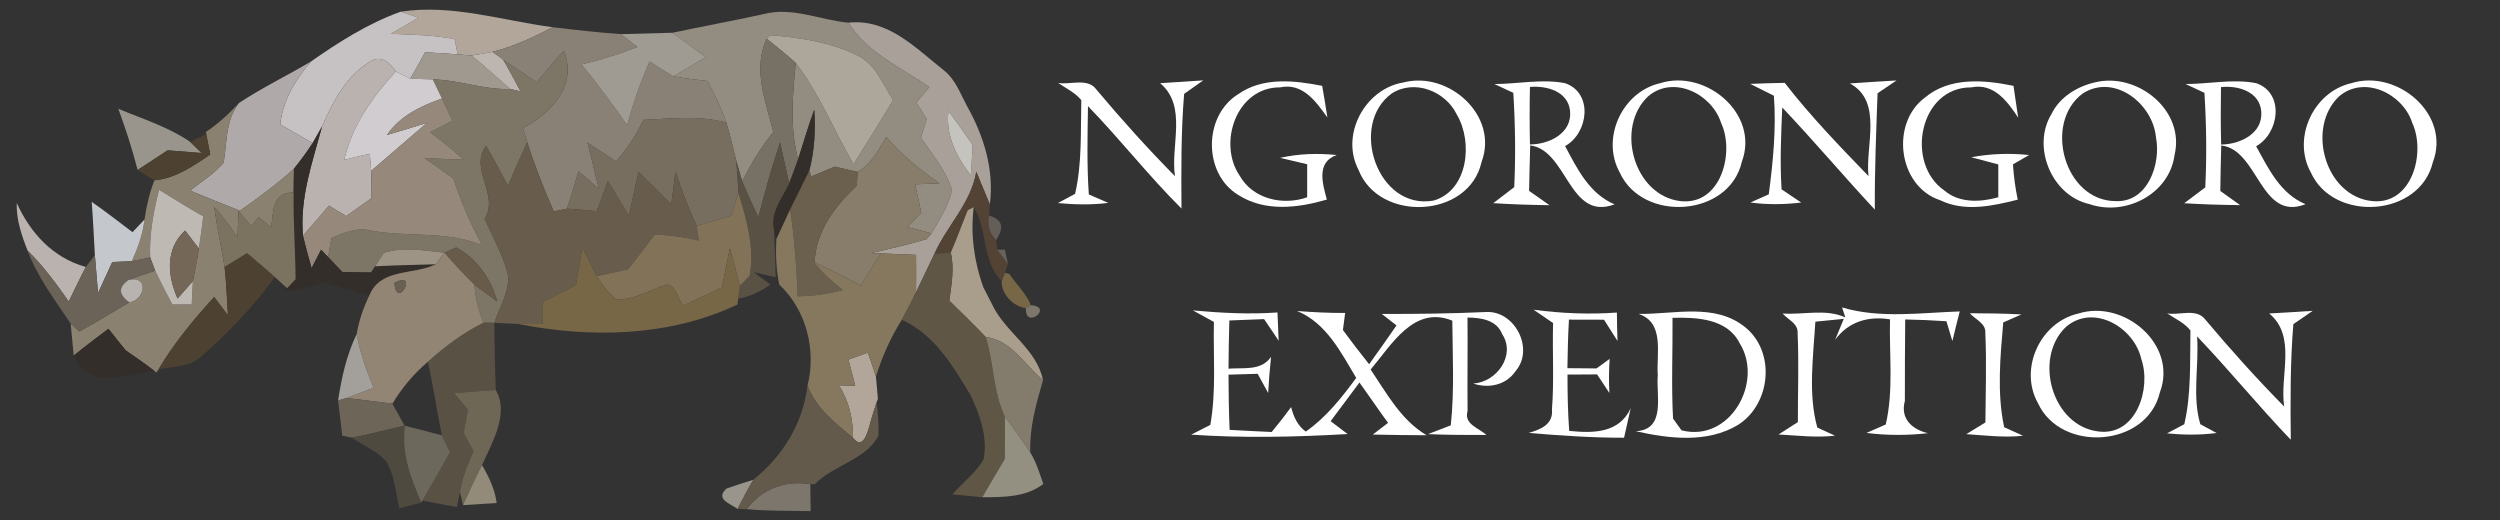 <?xml version="1.0" encoding="UTF-8" ?>
<!DOCTYPE svg PUBLIC "-//W3C//DTD SVG 1.1//EN" "http://www.w3.org/Graphics/SVG/1.1/DTD/svg11.dtd">
<svg width="293pt" height="61pt" viewBox="0 0 293 61" version="1.1" xmlns="http://www.w3.org/2000/svg">
<rect x="0" y="0" width="293" height="61" fill="#333333" stroke="none"/>
<g id="#b1a699ff">
<path fill="#b1a699" opacity="1.00" d=" M 46.96 1.37 C 52.95 0.45 58.88 2.42 64.78 3.19 C 62.52 4.37 60.19 5.46 57.70 6.08 C 57.10 6.19 55.88 6.40 55.28 6.51 C 54.73 6.46 54.19 6.42 53.64 6.37 C 53.55 5.93 53.37 5.04 53.28 4.60 C 50.83 4.07 48.30 4.09 45.81 3.96 C 46.89 3.33 47.97 2.70 49.05 2.07 C 48.53 1.89 47.48 1.55 46.96 1.37 Z" />
<path fill="#b1a699" opacity="1.00" d=" M 99.44 42.14 C 100.20 41.87 100.95 41.60 101.71 41.33 C 102.04 42.26 102.36 43.20 102.66 44.14 C 102.72 44.79 102.84 46.09 102.89 46.74 L 102.73 47.16 C 102.59 47.61 102.31 48.52 102.16 48.98 C 101.87 49.85 101.35 53.07 99.98 51.33 C 99.99 49.15 99.51 47.01 98.33 45.16 C 98.81 45.17 99.75 45.19 100.23 45.20 C 99.96 44.18 99.70 43.16 99.44 42.14 Z" />
</g>
<g id="#938c80ff">
<path fill="#938c80" opacity="1.00" d=" M 89.46 1.66 C 92.82 0.76 96.11 2.35 99.44 2.66 C 101.68 6.24 105.59 7.89 108.92 10.20 C 108.54 10.66 107.78 11.57 107.40 12.02 C 107.80 12.67 108.21 13.31 108.62 13.95 C 108.45 14.50 108.11 15.59 107.94 16.14 C 109.26 18.10 110.86 19.96 111.58 22.26 C 111.18 24.11 110.12 25.74 109.17 27.35 C 108.22 27.10 107.28 26.86 106.34 26.61 C 106.75 26.19 107.56 25.34 107.97 24.92 C 107.73 23.81 107.49 22.71 107.25 21.60 C 108.20 21.56 109.16 21.52 110.11 21.49 C 107.82 19.93 105.69 18.14 103.87 16.06 C 102.95 17.57 102.12 19.25 100.51 20.15 C 99.84 19.99 98.49 19.69 97.82 19.53 C 96.91 19.92 96.00 20.31 95.09 20.68 L 94.83 20.05 C 95.47 17.70 95.58 15.27 95.43 12.85 C 94.74 14.77 94.16 16.72 93.54 18.66 C 92.55 14.97 92.88 11.13 93.27 7.38 C 96.05 11.02 97.76 15.30 100.03 19.26 C 101.61 16.77 103.14 14.26 104.67 11.75 C 103.47 9.86 102.60 7.48 100.44 6.47 C 97.29 4.94 93.77 4.41 90.31 4.12 L 89.85 4.53 C 88.18 8.13 89.75 11.90 90.63 15.47 C 89.20 17.25 88.01 19.21 86.98 21.25 C 86.81 20.65 86.47 19.45 86.29 18.85 C 85.94 17.35 85.56 15.85 85.13 14.37 C 84.53 12.68 83.76 11.07 82.93 9.49 C 81.59 9.34 80.25 9.20 78.93 8.95 C 80.19 8.20 81.46 7.45 82.73 6.69 C 81.42 5.74 80.11 4.79 78.80 3.84 C 82.35 3.08 85.92 2.44 89.46 1.66 Z" />
</g>
<g id="#c6c1c2ff">
<path fill="#c6c1c2" opacity="1.00" d=" M 36.43 7.22 C 39.72 4.92 43.16 2.73 46.96 1.37 C 47.48 1.55 48.53 1.89 49.05 2.07 C 47.97 2.70 46.89 3.33 45.81 3.96 C 48.30 4.09 50.83 4.07 53.28 4.60 C 53.37 5.04 53.55 5.93 53.64 6.37 C 52.37 6.29 51.10 6.20 49.83 6.12 C 49.26 7.16 48.68 8.19 48.09 9.22 C 47.66 9.01 46.81 8.59 46.38 8.38 C 45.77 7.40 44.65 6.41 43.45 7.18 C 40.61 8.85 39.02 11.89 37.75 14.81 C 37.47 15.30 36.91 16.28 36.64 16.77 C 35.37 16.03 34.11 15.30 32.84 14.58 C 33.15 11.76 34.63 9.33 36.43 7.22 Z" />
</g>
<g id="#898175ff">
<path fill="#898175" opacity="1.00" d=" M 64.78 3.19 C 67.44 3.51 70.10 3.81 72.78 4.00 C 73.43 4.50 74.07 5.00 74.72 5.51 C 72.57 6.32 70.40 7.07 68.15 7.54 C 70.02 9.85 71.81 12.22 73.50 14.66 C 74.19 12.11 75.07 9.62 76.13 7.20 C 77.05 7.80 77.98 8.39 78.93 8.95 C 80.25 9.20 81.59 9.34 82.93 9.49 C 83.76 11.07 84.53 12.68 85.13 14.37 C 81.95 13.50 78.66 13.90 75.42 14.05 C 74.56 15.82 73.49 17.46 72.19 18.93 C 71.07 18.19 69.96 17.45 68.85 16.71 C 69.29 18.52 69.74 20.33 70.19 22.14 C 69.39 21.45 68.60 20.76 67.80 20.07 C 67.37 21.54 66.94 23.01 66.43 24.46 C 66.05 24.54 65.29 24.70 64.90 24.77 C 63.73 22.12 62.66 19.42 61.79 16.65 C 61.66 16.24 61.40 15.41 61.28 15.00 C 64.63 13.27 67.71 9.96 66.08 5.95 C 64.99 7.16 63.93 8.40 62.88 9.65 C 61.58 8.76 60.27 7.90 58.97 7.00 C 58.66 6.77 58.02 6.31 57.70 6.08 C 60.19 5.46 62.52 4.37 64.78 3.19 Z" />
</g>
<g id="#a8a099ff">
<path fill="#a8a099" opacity="1.00" d=" M 99.44 2.66 C 104.09 2.15 107.35 5.67 110.68 8.29 C 112.00 9.36 112.57 11.02 113.36 12.48 C 115.32 15.97 116.53 19.92 116.01 23.97 C 115.48 22.68 114.95 21.40 114.42 20.13 C 113.81 23.81 110.99 26.44 109.52 29.74 C 108.79 31.24 108.09 32.75 107.36 34.25 C 107.38 32.79 107.38 31.33 107.36 29.87 C 105.99 29.81 104.61 29.76 103.24 29.70 C 102.96 29.69 102.40 29.67 102.12 29.66 C 104.29 29.15 106.47 28.67 108.61 28.02 L 109.17 27.35 C 110.12 25.74 111.18 24.11 111.58 22.26 C 110.86 19.96 109.26 18.10 107.94 16.14 C 108.11 15.59 108.45 14.50 108.62 13.95 C 108.21 13.31 107.80 12.67 107.40 12.02 C 107.78 11.57 108.54 10.66 108.92 10.20 C 105.59 7.89 101.68 6.24 99.44 2.66 M 113.79 20.55 C 113.84 19.66 113.95 17.88 114.00 16.99 C 113.06 15.65 112.12 14.32 111.16 13.00 C 110.81 15.82 112.10 18.40 113.79 20.55 Z" />
</g>
<g id="#a09b92ff">
<path fill="#a09b92" opacity="1.00" d=" M 72.78 4.00 C 74.79 3.95 76.79 3.90 78.80 3.84 C 80.11 4.79 81.42 5.74 82.73 6.69 C 81.46 7.45 80.19 8.20 78.93 8.95 C 77.98 8.39 77.05 7.80 76.13 7.20 C 75.07 9.62 74.19 12.11 73.50 14.66 C 71.81 12.22 70.02 9.85 68.15 7.54 C 70.40 7.07 72.57 6.32 74.72 5.51 C 74.07 5.00 73.43 4.50 72.78 4.00 Z" />
</g>
<g id="#ada69aff">
<path fill="#ada69a" opacity="1.00" d=" M 90.31 4.12 C 93.77 4.41 97.29 4.94 100.44 6.47 C 102.60 7.48 103.47 9.86 104.67 11.75 C 103.14 14.26 101.61 16.77 100.03 19.26 C 97.76 15.30 96.05 11.02 93.27 7.38 C 92.17 6.38 91.00 5.46 89.85 4.53 L 90.31 4.12 Z" />
</g>
<g id="#777165ff">
<path fill="#777165" opacity="1.00" d=" M 90.63 15.47 C 89.75 11.90 88.18 8.13 89.85 4.53 C 91.00 5.46 92.17 6.38 93.27 7.38 C 92.88 11.13 92.55 14.97 93.54 18.66 C 93.21 19.61 92.86 20.56 92.49 21.49 C 92.14 19.89 91.78 18.29 91.42 16.69 C 90.45 19.58 89.64 22.51 88.88 25.46 C 88.23 24.07 87.57 22.68 86.98 21.25 C 88.01 19.21 89.20 17.25 90.63 15.47 Z" />
</g>
<g id="#a09990ff">
<path fill="#a09990" opacity="1.00" d=" M 49.83 6.12 C 51.10 6.20 52.37 6.29 53.64 6.37 C 54.19 6.42 54.73 6.46 55.28 6.51 C 56.82 7.77 58.29 9.11 59.78 10.43 C 56.70 10.55 53.79 9.35 50.72 9.31 C 49.84 9.29 48.97 9.26 48.09 9.22 C 48.68 8.19 49.26 7.16 49.83 6.12 Z" />
</g>
<g id="#bdb6b0ff">
<path fill="#bdb6b0" opacity="1.00" d=" M 55.28 6.51 C 55.88 6.40 57.10 6.19 57.70 6.08 C 58.02 6.31 58.66 6.77 58.97 7.00 C 59.69 8.22 60.35 9.47 61.01 10.71 C 60.71 10.64 60.09 10.50 59.78 10.43 C 58.29 9.11 56.82 7.77 55.28 6.51 Z" />
</g>
<g id="#7d7565ff">
<path fill="#7d7565" opacity="1.00" d=" M 62.88 9.65 C 63.93 8.40 64.99 7.16 66.08 5.95 C 67.71 9.96 64.63 13.27 61.28 15.00 C 61.40 15.41 61.66 16.24 61.79 16.65 C 61.02 18.36 60.27 20.07 59.53 21.79 C 58.70 20.21 57.86 18.63 56.96 17.09 C 54.95 19.88 58.57 22.77 56.80 25.64 C 57.78 27.84 59.00 29.97 59.57 32.33 C 59.66 34.28 58.55 36.04 57.93 37.84 L 56.66 37.82 C 56.08 36.39 55.71 34.90 55.60 33.37 C 56.26 33.86 57.60 34.84 58.27 35.33 C 57.54 32.65 55.91 30.35 53.47 29.00 C 53.12 29.15 52.43 29.46 52.09 29.62 C 49.72 29.38 47.29 28.87 44.96 29.65 C 44.71 30.04 44.22 30.82 43.97 31.21 L 43.50 31.93 C 42.37 31.91 41.25 31.89 40.13 31.88 C 39.71 31.44 38.87 30.56 38.45 30.12 C 38.55 29.56 38.74 28.45 38.84 27.90 C 40.24 27.32 41.73 26.65 43.28 26.98 C 47.66 27.86 52.29 26.99 56.51 28.74 C 55.13 26.25 54.03 23.62 53.13 20.92 C 52.00 20.12 50.87 19.32 49.73 18.52 C 51.26 18.60 52.79 18.66 54.33 18.71 C 53.07 17.58 51.76 16.51 50.42 15.49 C 51.28 15.04 52.14 14.59 53.01 14.15 C 52.71 13.50 52.10 12.20 51.80 11.55 C 51.53 10.99 50.99 9.87 50.72 9.31 C 53.79 9.35 56.70 10.55 59.78 10.43 C 60.09 10.50 60.71 10.64 61.01 10.71 C 60.35 9.47 59.69 8.22 58.97 7.00 C 60.27 7.90 61.58 8.76 62.88 9.65 Z" />
</g>
<g id="#afaaa9ff">
<path fill="#afaaa9" opacity="1.00" d=" M 28.01 12.07 C 30.71 10.28 33.64 8.87 36.43 7.22 C 34.63 9.33 33.15 11.76 32.84 14.58 C 34.11 15.30 35.37 16.03 36.64 16.77 C 35.96 17.81 35.23 18.81 34.45 19.77 C 32.48 21.59 30.30 23.15 28.12 24.70 C 26.17 23.93 24.22 23.14 22.28 22.34 C 23.61 21.28 25.10 20.38 26.21 19.07 C 26.62 16.69 26.42 14.09 28.01 12.07 Z" />
</g>
<g id="#b9b2aeff">
<path fill="#b9b2ae" opacity="1.00" d=" M 43.45 7.18 C 44.65 6.41 45.77 7.40 46.38 8.38 C 43.66 11.37 41.25 14.71 40.35 18.73 C 41.35 18.49 42.34 18.25 43.34 18.01 C 43.38 18.52 43.46 19.52 43.50 20.02 C 43.53 21.08 43.54 22.15 43.54 23.22 C 42.55 23.92 41.56 24.62 40.58 25.33 C 39.90 24.92 39.23 24.51 38.56 24.10 C 37.56 25.28 36.54 26.46 35.51 27.62 C 35.11 23.21 36.62 19.00 37.75 14.81 C 39.02 11.89 40.61 8.85 43.45 7.18 Z" />
<path fill="#b9b2ae" opacity="1.00" d=" M 1.96 23.78 C 3.57 27.33 6.20 30.21 10.06 31.29 C 9.36 32.62 8.72 33.98 8.06 35.34 C 6.59 33.25 5.08 31.17 3.24 29.38 C 2.53 27.59 1.90 25.74 1.96 23.78 Z" />
</g>
<g id="#d0ccd0ff">
<path fill="#d0ccd0" opacity="1.00" d=" M 40.35 18.73 C 41.25 14.71 43.66 11.37 46.38 8.38 C 46.81 8.59 47.66 9.01 48.09 9.22 C 48.97 9.26 49.84 9.29 50.72 9.31 C 50.99 9.87 51.53 10.99 51.80 11.55 C 49.32 12.42 46.88 13.58 45.35 15.82 C 46.92 15.36 48.48 14.89 50.04 14.40 C 47.85 16.27 45.69 18.16 43.50 20.02 C 43.46 19.52 43.38 18.52 43.34 18.01 C 42.34 18.25 41.35 18.49 40.35 18.73 Z" />
</g>
<g id="#ffffffff">
<path fill="#ffffff" opacity="1.00" d=" M 124.02 9.72 C 125.48 9.97 127.49 9.07 128.52 10.52 C 131.45 14.01 134.50 17.40 137.71 20.65 C 137.16 17.05 139.19 12.46 135.97 9.75 C 137.65 9.65 139.34 9.53 141.02 9.42 C 140.27 9.95 139.53 10.48 138.78 11.00 C 138.41 15.47 138.44 19.96 138.47 24.44 C 134.62 20.62 131.28 16.32 127.51 12.44 C 127.46 15.89 127.37 19.34 127.61 22.79 C 128.18 23.04 129.32 23.53 129.89 23.78 C 127.93 24.03 125.95 23.98 123.98 23.80 C 124.48 23.53 125.49 22.99 126.00 22.72 C 126.83 19.14 126.64 15.39 126.73 11.74 C 126.00 10.84 124.94 10.36 124.02 9.72 Z" />
<path fill="#ffffff" opacity="1.00" d=" M 145.08 11.06 C 147.99 9.00 151.68 9.42 154.96 10.06 C 155.18 11.30 155.38 12.54 155.57 13.77 C 154.25 11.92 152.67 9.67 150.03 10.24 C 144.94 10.20 142.68 16.75 145.29 20.59 C 146.83 23.33 150.36 24.13 153.20 23.12 C 153.21 21.83 153.21 20.54 153.20 19.25 C 152.41 19.07 150.82 18.69 150.03 18.50 C 152.21 18.01 154.45 17.94 156.67 18.17 C 154.24 18.99 155.00 21.54 155.51 23.39 C 152.11 24.38 148.26 24.86 145.11 22.84 C 141.00 20.34 141.03 13.60 145.08 11.06 Z" />
<path fill="#ffffff" opacity="1.00" d=" M 164.50 9.66 C 169.76 8.29 175.68 13.54 173.64 18.98 C 172.17 25.62 161.62 26.09 159.22 19.91 C 157.06 15.80 159.98 10.39 164.50 9.66 M 163.13 10.94 C 158.03 14.61 161.46 24.73 168.05 23.50 C 172.09 22.28 172.65 16.63 170.73 13.41 C 169.41 10.69 165.80 9.25 163.13 10.94 Z" />
<path fill="#ffffff" opacity="1.00" d=" M 175.15 9.85 C 177.90 9.84 180.72 9.22 183.43 9.75 C 186.76 10.90 186.16 15.61 183.43 17.12 C 184.84 19.77 186.28 22.72 189.23 23.95 C 183.87 25.96 183.72 17.61 179.34 17.04 C 179.29 18.82 179.24 20.59 179.21 22.37 C 179.80 22.79 181.00 23.63 181.60 24.05 C 179.40 24.02 177.20 23.95 175.01 23.81 C 175.63 23.34 176.85 22.40 177.47 21.93 C 177.64 18.25 177.59 14.56 177.36 10.88 C 176.62 10.54 175.89 10.20 175.15 9.85 M 179.31 10.19 C 179.26 12.44 179.26 14.69 179.31 16.93 C 181.56 16.93 184.28 15.61 184.01 13.00 C 183.77 10.69 181.26 10.02 179.31 10.19 Z" />
<path fill="#ffffff" opacity="1.00" d=" M 194.57 9.75 C 199.90 8.06 206.25 13.35 204.14 18.97 C 202.65 25.45 192.52 26.10 189.84 20.23 C 187.60 16.21 190.12 10.76 194.57 9.75 M 193.17 11.28 C 189.26 14.93 191.48 22.93 196.95 23.57 C 201.67 24.11 203.35 17.90 201.71 14.40 C 200.63 11.01 196.14 8.76 193.17 11.28 Z" />
<path fill="#ffffff" opacity="1.00" d=" M 205.12 9.83 C 206.47 9.77 207.82 9.74 209.17 9.71 C 212.17 13.59 215.59 17.12 218.99 20.64 C 218.59 17.10 220.72 11.88 216.80 9.78 C 218.62 9.66 220.44 9.53 222.27 9.43 C 221.53 9.93 220.79 10.43 220.05 10.93 C 219.89 15.47 219.70 20.02 219.73 24.57 C 216.06 20.63 212.59 16.51 208.88 12.60 C 208.74 15.79 208.60 19.00 208.80 22.19 C 209.37 22.57 210.52 23.35 211.10 23.74 C 209.12 23.97 207.13 24.01 205.15 23.73 C 205.69 23.49 206.76 23.01 207.30 22.78 C 207.80 18.96 208.19 15.07 207.90 11.22 C 206.97 10.76 206.04 10.30 205.12 9.83 Z" />
<path fill="#ffffff" opacity="1.00" d=" M 225.57 11.46 C 228.48 9.00 232.50 9.35 235.98 10.06 C 236.17 11.30 236.35 12.54 236.53 13.79 C 235.28 11.89 233.67 9.70 231.05 10.24 C 224.93 10.19 223.26 19.15 227.88 22.33 C 229.64 23.82 232.10 23.71 234.20 23.12 C 234.21 21.84 234.21 20.55 234.20 19.27 C 233.41 19.06 231.82 18.64 231.03 18.43 C 233.27 18.01 235.55 17.93 237.81 18.17 C 237.34 18.44 236.39 18.98 235.92 19.26 C 236.01 20.65 236.19 22.03 236.48 23.40 C 233.51 24.14 230.29 24.87 227.37 23.46 C 222.47 21.84 221.53 14.50 225.57 11.46 Z" />
<path fill="#ffffff" opacity="1.00" d=" M 245.54 9.65 C 250.46 8.44 256.11 12.91 254.86 18.15 C 254.26 22.75 249.10 25.38 244.88 23.92 C 240.46 22.94 238.09 17.22 240.43 13.37 C 241.39 11.38 243.44 10.13 245.54 9.65 M 244.09 10.96 C 239.44 14.42 241.95 23.55 247.95 23.57 C 251.72 23.76 253.29 19.19 252.68 16.10 C 252.33 12.17 247.82 8.57 244.09 10.96 Z" />
<path fill="#ffffff" opacity="1.00" d=" M 256.15 9.85 C 258.90 9.84 261.72 9.22 264.44 9.75 C 267.77 10.92 267.14 15.61 264.42 17.14 C 265.86 19.76 267.26 22.72 270.21 23.93 C 264.90 26.02 264.71 17.54 260.33 17.05 C 260.28 18.83 260.24 20.61 260.22 22.38 C 260.80 22.80 261.96 23.63 262.54 24.04 C 260.35 24.02 258.17 23.95 255.99 23.82 C 256.61 23.35 257.85 22.42 258.46 21.96 C 258.64 18.27 258.59 14.56 258.36 10.88 C 257.62 10.54 256.88 10.20 256.15 9.85 M 260.30 10.21 C 260.26 12.45 260.26 14.69 260.32 16.94 C 262.54 16.92 265.23 15.65 265.02 13.07 C 264.83 10.72 262.28 9.99 260.30 10.21 Z" />
<path fill="#ffffff" opacity="1.00" d=" M 275.57 9.75 C 280.91 8.06 287.28 13.38 285.13 19.01 C 283.60 25.45 273.50 26.09 270.84 20.23 C 268.60 16.21 271.12 10.76 275.57 9.75 M 274.11 11.32 C 270.25 15.03 272.54 23.05 278.05 23.57 C 282.72 24.02 284.33 17.86 282.71 14.39 C 281.62 10.98 277.08 8.75 274.11 11.32 Z" />
<path fill="#ffffff" opacity="1.00" d=" M 139.81 36.38 C 143.11 36.68 146.41 36.86 149.72 36.62 C 149.76 37.73 149.81 38.83 149.86 39.94 C 149.30 39.09 148.73 38.24 148.15 37.40 C 146.79 37.45 145.43 37.50 144.08 37.56 C 144.02 39.44 144.00 41.33 143.98 43.21 C 145.73 43.06 147.81 43.51 148.97 41.82 C 148.82 43.23 148.70 44.64 148.63 46.06 C 148.22 45.31 147.81 44.56 147.40 43.81 C 146.55 43.84 144.84 43.88 143.98 43.91 C 143.99 46.06 144.02 48.22 144.11 50.38 C 145.75 50.48 147.40 50.55 149.04 50.63 C 149.83 49.68 150.59 48.71 151.32 47.71 C 151.60 48.82 152.07 49.90 153.04 50.58 C 155.43 48.91 157.24 46.61 158.95 44.29 C 157.15 41.29 155.45 37.86 152.02 36.45 C 153.89 36.59 155.77 36.69 157.65 36.68 C 157.58 37.18 157.46 38.18 157.39 38.68 C 158.39 40.03 159.41 41.38 160.46 42.69 C 161.54 41.18 162.62 39.67 163.67 38.14 C 163.24 37.81 162.37 37.13 161.94 36.79 C 166.01 36.81 170.07 36.75 174.14 36.57 C 177.54 36.36 179.87 40.91 177.62 43.50 C 176.52 45.14 174.45 45.56 172.66 44.95 C 175.40 44.80 177.70 41.64 176.05 39.15 C 175.41 37.49 173.53 37.22 171.99 37.22 C 172.03 40.87 171.96 44.53 172.00 48.18 C 171.53 49.74 173.37 50.17 174.20 50.98 C 171.92 50.98 169.64 50.98 167.36 50.88 C 168.03 50.62 169.36 50.11 170.03 49.85 C 170.47 45.77 170.24 41.67 170.21 37.58 C 165.71 35.74 163.07 40.44 160.64 43.31 C 162.53 46.11 164.19 49.23 167.20 51.01 C 165.09 51.01 162.99 50.97 160.89 50.93 C 161.34 50.58 162.23 49.90 162.68 49.56 C 161.54 48.00 160.46 46.40 159.33 44.83 C 158.20 46.34 157.07 47.85 155.95 49.36 C 156.45 49.74 157.45 50.49 157.94 50.87 C 151.83 51.22 145.73 51.36 139.61 50.94 C 140.17 50.65 141.29 50.09 141.85 49.80 C 142.56 45.81 142.18 41.75 142.27 37.73 C 141.45 37.28 140.63 36.83 139.81 36.38 Z" />
<path fill="#ffffff" opacity="1.00" d=" M 179.74 36.30 C 182.98 36.73 186.24 36.87 189.50 36.63 C 189.51 37.74 189.53 38.85 189.57 39.96 C 189.04 39.13 188.52 38.30 187.99 37.47 C 186.62 37.47 185.25 37.46 183.88 37.46 C 183.77 39.36 183.73 41.25 183.70 43.15 C 184.55 43.16 186.26 43.17 187.11 43.18 C 187.50 42.90 188.27 42.34 188.65 42.06 C 188.56 43.39 188.55 44.72 188.62 46.06 C 188.14 45.33 187.66 44.60 187.18 43.88 C 186.31 43.89 184.58 43.90 183.71 43.90 C 183.71 46.10 183.75 48.31 183.91 50.50 C 186.73 50.79 189.77 50.78 191.12 47.84 C 190.87 49.00 190.61 50.15 190.34 51.30 C 186.60 51.31 182.88 51.05 179.16 50.74 C 180.59 50.33 182.05 49.73 181.89 47.99 C 182.15 44.62 181.93 41.23 182.02 37.86 C 181.26 37.34 180.50 36.82 179.74 36.30 Z" />
<path fill="#ffffff" opacity="1.00" d=" M 192.04 36.79 C 196.21 36.85 201.01 35.46 204.56 38.37 C 208.14 41.29 207.53 47.38 203.69 49.80 C 200.09 51.97 195.62 51.41 191.71 50.54 C 195.29 50.35 194.08 46.37 194.29 43.98 C 194.11 41.45 195.14 37.81 192.04 36.79 M 196.02 37.25 C 196.05 41.19 195.87 45.13 196.08 49.06 C 196.33 49.40 196.82 50.09 197.07 50.43 C 202.74 51.91 206.75 44.77 203.88 40.21 C 202.43 37.33 198.84 37.17 196.02 37.25 Z" />
<path fill="#ffffff" opacity="1.00" d=" M 208.92 36.74 C 211.36 36.92 213.96 36.15 216.27 37.20 L 215.89 36.03 C 220.33 37.36 225.11 36.65 229.68 36.50 C 229.38 37.65 229.10 38.81 228.82 39.97 C 228.64 39.39 228.29 38.23 228.12 37.65 C 226.51 37.54 224.90 37.47 223.29 37.44 C 223.26 40.62 223.25 43.80 223.25 46.99 C 222.69 49.05 224.07 50.33 225.96 50.77 C 223.56 51.04 221.14 51.04 218.75 50.74 C 219.31 50.49 220.45 50.00 221.01 49.75 C 221.95 45.71 221.40 41.53 221.51 37.43 C 218.95 37.01 216.63 37.71 215.08 39.82 L 216.09 37.37 C 215.26 37.45 213.60 37.62 212.76 37.70 C 212.52 41.78 211.89 46.19 212.99 50.11 C 213.51 50.35 214.54 50.82 215.06 51.06 C 212.86 51.32 210.65 51.04 208.45 50.92 C 209.01 50.55 210.15 49.83 210.71 49.47 C 210.70 46.00 210.84 42.52 210.68 39.05 C 210.77 37.91 209.55 37.48 208.92 36.74 Z" />
<path fill="#ffffff" opacity="1.00" d=" M 230.87 36.71 C 232.89 36.72 234.90 36.74 236.92 36.85 C 236.21 37.17 235.49 37.48 234.78 37.79 C 234.43 41.84 234.03 46.10 234.89 50.07 C 235.44 50.32 236.55 50.82 237.10 51.07 C 234.88 51.31 232.66 51.03 230.45 50.88 C 231.01 50.54 232.13 49.86 232.69 49.51 C 232.71 46.02 232.84 42.52 232.68 39.03 C 232.77 37.88 231.50 37.46 230.87 36.71 Z" />
<path fill="#ffffff" opacity="1.00" d=" M 243.57 36.75 C 248.92 35.05 255.28 40.38 253.13 46.01 C 251.60 52.45 241.53 53.09 238.85 47.25 C 236.59 43.23 239.11 37.76 243.57 36.75 M 242.13 38.31 C 238.27 41.99 240.50 49.95 245.96 50.57 C 250.38 51.13 252.16 45.50 250.96 42.08 C 250.13 38.36 245.36 35.55 242.13 38.31 Z" />
<path fill="#ffffff" opacity="1.00" d=" M 253.99 36.73 C 255.42 36.99 257.41 36.08 258.45 37.44 C 261.41 40.96 264.48 44.38 267.71 47.65 C 267.15 44.05 269.21 39.43 265.95 36.74 C 267.65 36.65 269.35 36.54 271.05 36.43 C 270.29 36.95 269.54 37.47 268.78 37.99 C 268.41 42.50 268.43 47.02 268.48 51.54 C 264.71 47.61 261.27 43.37 257.50 39.43 C 257.74 42.82 256.90 46.48 257.88 49.72 C 258.35 49.98 259.30 50.49 259.78 50.75 C 257.85 51.00 255.90 50.98 253.97 50.79 C 254.48 50.52 255.49 49.99 256.00 49.72 C 256.83 46.14 256.65 42.39 256.72 38.73 C 256.00 37.82 254.93 37.36 253.99 36.73 Z" />
</g>
<g id="#8b8170ff">
<path fill="#8b8170" opacity="1.00" d=" M 24.13 15.47 C 25.56 14.51 26.84 13.34 28.01 12.07 C 26.42 14.09 26.62 16.69 26.21 19.07 C 25.10 20.38 23.61 21.28 22.28 22.34 C 24.22 23.14 26.17 23.93 28.12 24.70 C 30.30 23.15 32.48 21.59 34.45 19.77 C 34.44 20.47 34.42 21.87 34.41 22.57 C 31.89 22.51 32.03 24.80 31.79 26.64 C 31.30 26.24 30.81 25.85 30.31 25.46 C 30.09 25.73 29.66 26.26 29.44 26.52 C 29.07 26.07 28.33 25.17 27.96 24.72 C 27.93 25.49 27.86 27.03 27.83 27.81 C 27.00 26.57 26.09 25.38 25.11 24.26 C 25.43 26.61 25.93 28.93 26.32 31.28 C 26.52 33.16 26.61 35.05 26.71 36.94 C 26.30 36.41 25.50 35.35 25.10 34.81 C 22.69 37.46 20.38 40.22 18.56 43.32 L 18.34 43.66 L 18.08 43.46 C 16.99 42.62 15.88 41.83 14.74 41.07 C 14.05 40.23 13.38 39.38 12.71 38.53 C 11.34 39.57 9.96 40.59 8.64 41.68 C 8.51 40.43 8.40 39.17 8.28 37.92 C 8.53 38.15 9.04 38.62 9.29 38.85 C 11.29 37.78 13.20 36.56 15.16 35.43 C 17.01 35.13 17.49 32.28 15.09 32.80 C 16.12 32.42 17.16 32.06 18.19 31.72 C 18.82 33.06 19.50 34.37 20.19 35.68 C 20.76 35.68 21.90 35.68 22.47 35.68 C 22.50 34.76 22.55 33.85 22.61 32.94 C 22.86 31.67 23.12 30.40 23.31 29.12 C 23.50 27.87 23.66 26.62 23.82 25.36 C 22.07 24.36 20.35 23.31 18.64 22.24 C 17.98 24.83 17.49 27.48 17.60 30.17 C 16.88 30.33 16.16 30.47 15.45 30.61 C 16.16 29.05 16.74 27.43 16.94 25.72 C 17.16 24.15 17.52 22.61 18.10 21.13 C 20.58 20.91 22.64 19.46 24.64 18.11 C 24.49 17.32 24.33 16.52 24.18 15.73 L 24.13 15.47 Z" />
</g>
<g id="#96897bff">
<path fill="#96897b" opacity="1.00" d=" M 45.35 15.82 C 46.88 13.58 49.32 12.42 51.80 11.55 C 52.10 12.20 52.71 13.50 53.01 14.15 C 52.14 14.59 51.28 15.04 50.42 15.49 C 51.76 16.51 53.07 17.58 54.33 18.71 C 52.79 18.66 51.26 18.60 49.73 18.52 C 50.87 19.32 52.00 20.12 53.13 20.92 C 54.03 23.62 55.13 26.25 56.51 28.74 C 52.29 26.99 47.66 27.86 43.28 26.98 C 41.73 26.65 40.24 27.32 38.84 27.90 C 38.74 28.45 38.55 29.56 38.45 30.12 C 38.24 29.91 37.83 29.48 37.63 29.27 C 37.35 29.81 36.79 30.88 36.52 31.42 C 36.17 30.16 35.81 28.90 35.51 27.62 C 36.54 26.46 37.56 25.28 38.56 24.10 C 39.23 24.51 39.90 24.92 40.58 25.33 C 41.56 24.62 42.55 23.92 43.54 23.22 C 43.54 22.15 43.53 21.08 43.50 20.02 C 45.69 18.16 47.85 16.27 50.04 14.40 C 48.48 14.89 46.92 15.36 45.35 15.82 Z" />
</g>
<g id="#99958cff">
<path fill="#99958c" opacity="1.00" d=" M 13.87 12.75 C 16.71 13.94 19.73 14.87 22.29 16.63 C 22.62 16.96 23.29 17.61 23.62 17.93 C 22.29 17.83 20.97 17.73 19.64 17.62 C 18.47 18.38 17.30 19.15 16.13 19.92 C 15.51 17.49 14.72 15.10 13.87 12.75 Z" />
<path fill="#99958c" opacity="1.00" d=" M 85.15 57.26 C 86.18 56.89 87.23 56.54 88.29 56.23 C 87.63 57.35 87.03 58.50 86.44 59.65 C 85.59 59.02 83.76 58.50 85.15 57.26 Z" />
</g>
<g id="#786e60ff">
<path fill="#786e60" opacity="1.00" d=" M 75.42 14.05 C 78.66 13.90 81.95 13.50 85.13 14.37 C 85.56 15.85 85.94 17.35 86.29 18.85 C 86.41 20.11 86.47 21.37 86.55 22.62 C 86.33 23.29 85.91 24.61 85.69 25.28 C 84.34 25.67 82.99 26.06 81.64 26.46 C 80.69 24.40 79.88 22.28 79.17 20.13 C 79.01 21.40 78.84 22.68 78.67 23.96 C 77.40 22.68 76.12 21.40 74.83 20.14 C 74.45 21.85 74.07 23.57 73.70 25.29 C 72.88 23.93 72.06 22.57 71.24 21.21 C 70.81 22.39 70.37 23.57 69.94 24.75 C 68.77 24.64 67.60 24.52 66.43 24.46 C 66.94 23.01 67.37 21.54 67.80 20.07 C 68.60 20.76 69.39 21.45 70.19 22.14 C 69.74 20.33 69.29 18.52 68.85 16.71 C 69.96 17.45 71.07 18.19 72.19 18.93 C 73.49 17.46 74.56 15.82 75.42 14.05 Z" />
</g>
<g id="#332e29ff">
<path fill="#332e29" opacity="1.00" d=" M 93.54 18.66 C 94.16 16.72 94.74 14.77 95.43 12.85 C 95.58 15.27 95.47 17.70 94.83 20.05 C 94.10 21.56 93.33 23.05 92.60 24.55 C 92.20 25.42 91.39 27.15 90.99 28.02 L 90.71 27.00 C 90.22 24.93 91.66 23.24 92.49 21.49 C 92.86 20.56 93.21 19.61 93.54 18.66 Z" />
<path fill="#332e29" opacity="1.00" d=" M 37.75 14.81 C 36.62 19.00 35.11 23.21 35.51 27.62 C 35.81 28.90 36.17 30.16 36.52 31.42 C 36.79 30.88 37.35 29.81 37.63 29.27 C 37.83 29.48 38.24 29.91 38.45 30.12 C 38.87 30.56 39.71 31.44 40.13 31.88 C 41.25 31.89 42.37 31.91 43.50 31.93 L 43.97 31.21 C 46.34 31.07 48.71 31.06 51.08 30.97 C 48.45 32.27 44.60 31.38 43.28 34.64 C 41.49 34.13 39.71 33.60 37.92 33.11 C 36.41 33.64 34.84 33.97 33.26 34.18 L 33.65 33.77 C 33.90 33.51 34.39 32.98 34.64 32.72 C 34.62 29.33 34.35 25.95 34.41 22.57 C 34.42 21.87 34.44 20.47 34.45 19.77 C 35.23 18.81 35.96 17.81 36.64 16.77 C 36.91 16.28 37.47 15.30 37.75 14.81 Z" />
<path fill="#332e29" opacity="1.00" d=" M 12.71 38.53 C 13.38 39.38 14.05 40.23 14.74 41.07 C 15.88 41.83 16.99 42.62 18.08 43.46 C 14.88 43.96 10.22 45.73 8.64 41.68 C 9.96 40.59 11.34 39.57 12.71 38.53 Z" />
</g>
<g id="#c5c3bdff">
<path fill="#c5c3bd" opacity="1.00" d=" M 113.79 20.55 C 112.10 18.40 110.81 15.82 111.16 13.00 C 112.12 14.32 113.06 15.65 114.00 16.99 C 113.95 17.88 113.84 19.66 113.79 20.55 Z" />
</g>
<g id="#4d4131ff">
<path fill="#4d4131" opacity="1.00" d=" M 22.29 16.63 C 22.76 16.41 23.70 15.95 24.18 15.73 C 24.33 16.52 24.49 17.32 24.64 18.11 C 22.64 19.46 20.58 20.91 18.10 21.13 C 17.44 20.75 16.78 20.34 16.13 19.92 C 17.30 19.15 18.47 18.38 19.64 17.62 C 20.97 17.73 22.29 17.83 23.62 17.93 C 23.29 17.61 22.62 16.96 22.29 16.63 Z" />
<path fill="#4d4131" opacity="1.00" d=" M 26.32 31.28 C 26.98 30.87 28.29 30.07 28.95 29.66 C 30.05 30.58 31.15 31.50 32.21 32.47 C 29.71 35.91 26.75 39.00 23.56 41.81 C 22.20 43.03 20.23 42.92 18.56 43.32 C 20.38 40.22 22.69 37.46 25.10 34.81 C 25.50 35.35 26.30 36.41 26.71 36.94 C 26.61 35.05 26.52 33.16 26.32 31.28 Z" />
</g>
<g id="#887c6aff">
<path fill="#887c6a" opacity="1.00" d=" M 100.51 20.15 C 102.12 19.25 102.95 17.57 103.87 16.06 C 105.69 18.14 107.82 19.93 110.11 21.49 C 109.16 21.52 108.20 21.56 107.25 21.60 C 107.49 22.71 107.73 23.81 107.97 24.92 C 107.56 25.34 106.75 26.19 106.34 26.61 C 107.28 26.86 108.22 27.10 109.17 27.35 L 108.61 28.02 C 106.47 28.67 104.29 29.15 102.12 29.66 C 102.40 29.67 102.96 29.69 103.24 29.70 C 102.45 30.96 101.67 32.22 100.88 33.48 C 99.11 32.51 97.31 31.59 95.47 30.77 C 95.61 27.08 97.86 24.17 100.42 21.74 C 100.44 21.34 100.49 20.55 100.51 20.15 Z" />
</g>
<g id="#685d4cff">
<path fill="#685d4c" opacity="1.00" d=" M 59.53 21.79 C 60.27 20.07 61.02 18.36 61.79 16.65 C 62.66 19.42 63.73 22.12 64.90 24.77 C 65.29 24.70 66.05 24.54 66.43 24.46 C 67.60 24.52 68.77 24.64 69.94 24.75 C 70.37 23.57 70.81 22.39 71.24 21.21 C 72.06 22.57 72.88 23.93 73.70 25.29 C 74.07 23.57 74.45 21.85 74.83 20.14 C 76.12 21.40 77.40 22.68 78.67 23.96 C 78.84 22.68 79.01 21.40 79.17 20.13 C 79.88 22.28 80.69 24.40 81.64 26.46 C 81.71 26.89 81.84 27.76 81.91 28.20 C 80.22 27.78 78.48 27.56 76.74 27.48 C 75.72 28.85 74.67 30.20 73.62 31.56 C 72.39 31.82 71.16 32.09 69.94 32.36 C 69.35 31.25 68.80 30.13 68.25 29.00 C 68.00 30.46 67.76 31.93 67.51 33.39 C 66.19 34.08 64.87 34.76 63.55 35.44 C 63.56 36.29 63.58 37.13 63.59 37.97 C 62.87 37.97 61.45 37.97 60.73 37.97 C 60.03 37.94 58.63 37.87 57.93 37.84 C 58.55 36.04 59.66 34.28 59.57 32.33 C 59.00 29.97 57.78 27.84 56.80 25.64 C 58.57 22.77 54.95 19.88 56.96 17.09 C 57.86 18.63 58.70 20.21 59.53 21.79 Z" />
</g>
<g id="#595144ff">
<path fill="#595144" opacity="1.00" d=" M 88.88 25.46 C 89.64 22.51 90.45 19.58 91.42 16.69 C 91.78 18.29 92.14 19.89 92.49 21.49 C 91.66 23.24 90.22 24.93 90.71 27.00 C 90.80 28.84 90.87 30.67 90.91 32.50 C 90.27 32.35 88.98 32.04 88.33 31.89 L 90.28 33.34 C 89.13 34.20 87.88 34.75 86.52 35.01 C 86.57 34.63 86.66 33.89 86.71 33.52 L 87.85 32.34 C 88.47 29.02 87.51 25.77 86.55 22.62 C 86.47 21.37 86.41 20.11 86.29 18.85 C 86.47 19.45 86.81 20.65 86.98 21.25 C 87.57 22.68 88.23 24.07 88.88 25.46 Z" />
<path fill="#595144" opacity="1.00" d=" M 50.14 42.40 C 52.12 40.63 54.26 39.00 56.66 37.82 L 57.93 37.84 C 57.96 40.47 58.00 43.10 58.11 45.72 C 56.48 45.80 54.85 45.94 53.22 46.08 C 53.62 46.56 54.43 47.52 54.84 48.00 C 54.67 48.91 54.51 49.83 54.34 50.74 C 54.73 51.46 55.11 52.18 55.50 52.90 C 54.82 54.43 54.16 55.99 53.90 57.66 C 53.81 58.10 53.64 58.99 53.55 59.43 C 52.20 59.19 50.85 58.94 49.51 58.68 C 50.59 56.79 51.67 54.90 52.75 53.01 C 52.51 52.51 52.03 51.52 51.78 51.02 C 51.19 48.16 50.80 45.25 50.14 42.40 Z" />
</g>
<g id="#6b5f4eff">
<path fill="#6b5f4e" opacity="1.00" d=" M 95.09 20.68 C 96.00 20.31 96.91 19.92 97.82 19.53 C 98.49 19.69 99.84 19.99 100.51 20.15 C 100.49 20.55 100.44 21.34 100.42 21.74 C 97.86 24.17 95.61 27.08 95.47 30.77 C 96.36 32.05 97.59 33.01 98.78 33.99 C 97.06 34.47 95.28 34.69 93.49 34.73 C 93.36 31.33 93.12 27.92 92.60 24.55 C 93.33 23.05 94.10 21.56 94.83 20.05 L 95.09 20.68 Z" />
</g>
<g id="#534434f9">
<path fill="#534434" opacity="0.98" d=" M 114.42 20.13 C 114.95 21.40 115.48 22.68 116.01 23.97 C 115.98 24.29 115.94 24.94 115.91 25.27 C 115.70 26.35 115.97 27.31 116.73 28.14 L 116.89 29.27 C 117.20 29.68 117.82 30.51 118.13 30.92 L 117.77 31.97 C 117.67 32.22 117.49 32.71 117.40 32.96 C 115.03 30.61 115.80 26.93 114.12 24.29 L 113.43 24.62 C 112.75 26.28 112.15 27.96 111.43 29.61 L 109.52 29.74 C 110.99 26.44 113.81 23.81 114.42 20.13 Z" />
</g>
<g id="#bfb9b4ff">
<path fill="#bfb9b4" opacity="1.00" d=" M 17.60 30.17 C 17.49 27.48 17.98 24.83 18.64 22.24 C 20.35 23.31 22.07 24.36 23.82 25.36 C 23.66 26.62 23.50 27.87 23.31 29.12 C 22.91 28.60 22.10 27.55 21.69 27.02 C 19.34 29.20 19.62 32.29 20.81 34.99 C 21.26 34.48 22.16 33.45 22.61 32.94 C 22.55 33.85 22.50 34.76 22.47 35.68 C 21.90 35.68 20.76 35.68 20.19 35.68 C 19.50 34.37 18.82 33.06 18.19 31.72 C 18.05 31.33 17.75 30.56 17.60 30.17 Z" />
</g>
<g id="#7c7260ff">
<path fill="#7c7260" opacity="1.00" d=" M 31.79 26.64 C 32.03 24.80 31.89 22.51 34.41 22.57 C 34.35 25.95 34.62 29.33 34.64 32.72 C 34.39 32.98 33.90 33.51 33.65 33.77 L 32.21 32.47 C 31.15 31.50 30.05 30.58 28.95 29.66 C 28.29 30.07 26.98 30.87 26.32 31.28 C 25.93 28.93 25.43 26.61 25.11 24.26 C 26.09 25.38 27.00 26.57 27.83 27.81 C 27.86 27.03 27.93 25.49 27.96 24.72 C 28.33 25.17 29.07 26.07 29.44 26.52 C 29.66 26.26 30.09 25.73 30.31 25.46 C 30.81 25.85 31.30 26.24 31.79 26.64 Z" />
</g>
<g id="#817258ff">
<path fill="#817258" opacity="1.00" d=" M 86.55 22.62 C 87.51 25.77 88.47 29.02 87.85 32.34 L 86.71 33.52 C 86.36 32.03 85.95 30.56 85.54 29.09 C 85.22 30.63 84.91 32.16 84.60 33.70 C 83.08 34.41 81.56 35.13 80.04 35.84 C 79.47 35.01 79.31 33.71 78.26 33.34 C 76.22 33.89 74.32 35.26 72.14 35.06 C 71.25 34.29 70.58 33.33 69.94 32.36 C 71.16 32.09 72.39 31.82 73.62 31.56 C 74.67 30.20 75.72 28.85 76.74 27.48 C 78.48 27.56 80.22 27.78 81.91 28.20 C 81.84 27.76 81.71 26.89 81.64 26.46 C 82.99 26.06 84.34 25.67 85.69 25.28 C 85.91 24.61 86.33 23.29 86.55 22.62 Z" />
</g>
<g id="#c4c8cdff">
<path fill="#c4c8cd" opacity="1.00" d=" M 10.75 23.66 C 12.38 24.80 13.95 26.01 15.53 27.21 C 15.89 26.84 16.59 26.09 16.94 25.72 C 16.74 27.43 16.16 29.05 15.45 30.61 C 14.87 30.63 13.73 30.69 13.16 30.71 C 12.60 31.92 12.05 33.13 11.49 34.34 C 11.36 32.85 11.24 31.37 11.12 29.89 C 11.00 27.81 10.91 25.73 10.75 23.66 Z" />
</g>
<g id="#85785eff">
<path fill="#85785e" opacity="1.00" d=" M 92.60 24.55 C 93.12 27.92 93.36 31.33 93.49 34.73 C 95.28 34.69 97.06 34.47 98.78 33.99 C 97.59 33.01 96.36 32.05 95.47 30.77 C 97.31 31.59 99.11 32.51 100.88 33.48 C 101.67 32.22 102.45 30.96 103.24 29.70 C 104.61 29.76 105.99 29.81 107.36 29.87 C 107.38 31.33 107.38 32.79 107.36 34.25 C 106.84 35.35 106.28 36.42 105.69 37.48 C 104.38 39.55 103.39 41.80 102.66 44.14 C 102.36 43.20 102.04 42.26 101.71 41.33 C 100.95 41.60 100.20 41.87 99.44 42.14 C 99.70 43.16 99.96 44.18 100.23 45.20 C 99.75 45.19 98.81 45.17 98.33 45.16 C 99.51 47.01 99.99 49.15 99.98 51.33 C 97.90 49.60 95.63 47.84 94.64 45.21 C 95.70 41.03 94.49 36.31 91.33 33.35 C 90.96 31.60 90.90 29.80 90.99 28.02 C 91.39 27.15 92.20 25.42 92.60 24.55 Z" />
</g>
<g id="#a99e8cff">
<path fill="#a99e8c" opacity="1.00" d=" M 113.43 24.62 L 114.12 24.29 C 113.72 27.46 114.17 30.61 115.22 33.61 C 115.48 34.11 116.00 35.13 116.26 35.64 C 117.79 38.96 121.52 40.86 122.24 44.57 C 120.11 42.78 118.53 39.85 115.52 39.50 C 114.14 38.04 112.69 36.64 111.26 35.24 C 111.51 33.38 111.87 31.47 111.43 29.61 C 112.15 27.96 112.75 26.28 113.43 24.62 Z" />
</g>
<g id="#7c776ca8">
<path fill="#7c776c" opacity="0.66" d=" M 115.91 25.27 C 117.48 25.70 117.75 26.65 116.73 28.14 C 115.97 27.31 115.70 26.35 115.91 25.27 Z" />
</g>
<g id="#756757ff">
<path fill="#756757" opacity="1.00" d=" M 20.81 34.99 C 19.62 32.29 19.34 29.20 21.69 27.02 C 22.10 27.55 22.91 28.60 23.31 29.12 C 23.12 30.40 22.86 31.67 22.61 32.94 C 22.16 33.45 21.26 34.48 20.81 34.99 Z" />
</g>
<g id="#9d9485ff">
<path fill="#9d9485" opacity="1.00" d=" M 44.96 29.65 C 47.29 28.87 49.72 29.38 52.09 29.62 C 51.84 29.95 51.33 30.63 51.08 30.97 C 48.71 31.06 46.34 31.07 43.97 31.21 C 44.22 30.82 44.71 30.04 44.96 29.65 Z" />
</g>
<g id="#685b4aff">
<path fill="#685b4a" opacity="1.00" d=" M 52.09 29.62 C 52.43 29.46 53.12 29.15 53.47 29.00 C 55.91 30.35 57.54 32.65 58.27 35.33 C 57.60 34.84 56.26 33.86 55.60 33.37 C 54.36 32.18 53.21 30.91 52.09 29.62 Z" />
</g>
<g id="#776747ff">
<path fill="#776747" opacity="1.00" d=" M 68.25 29.00 C 68.80 30.13 69.35 31.25 69.94 32.36 C 70.58 33.33 71.25 34.29 72.14 35.06 C 74.32 35.26 76.22 33.89 78.26 33.34 C 79.31 33.71 79.47 35.01 80.04 35.84 C 81.56 35.13 83.08 34.41 84.60 33.70 C 84.91 32.16 85.22 30.63 85.54 29.09 C 85.95 30.56 86.36 32.03 86.71 33.52 C 86.66 33.89 86.57 34.63 86.52 35.01 L 86.43 35.69 C 78.48 39.47 69.19 39.65 60.73 37.97 C 61.45 37.97 62.87 37.97 63.59 37.97 C 63.58 37.13 63.56 36.29 63.55 35.44 C 64.87 34.76 66.19 34.08 67.51 33.39 C 67.76 31.93 68.00 30.46 68.25 29.00 Z" />
<path fill="#776747" opacity="1.00" d=" M 117.77 31.97 L 118.29 32.10 C 119.09 33.30 120.33 34.47 120.81 35.76 L 120.24 36.11 C 118.78 35.94 117.32 34.46 117.40 32.96 C 117.49 32.71 117.67 32.22 117.77 31.97 Z" />
</g>
<g id="#7c7468bb">
<path fill="#7c7468" opacity="0.73" d=" M 116.89 29.27 L 117.77 29.26 C 117.86 29.68 118.04 30.51 118.13 30.92 C 117.82 30.51 117.20 29.68 116.89 29.27 Z" />
</g>
<g id="#6b6358ff">
<path fill="#6b6358" opacity="1.00" d=" M 3.24 29.38 C 5.08 31.17 6.59 33.25 8.06 35.34 C 8.72 33.98 9.36 32.62 10.06 31.29 C 10.32 30.94 10.86 30.24 11.12 29.89 C 11.24 31.37 11.36 32.85 11.49 34.34 C 12.05 33.13 12.60 31.92 13.16 30.71 C 13.73 30.69 14.87 30.63 15.45 30.61 C 16.16 30.47 16.88 30.33 17.60 30.17 C 17.75 30.56 18.05 31.33 18.19 31.72 C 17.16 32.06 16.12 32.42 15.09 32.80 C 13.85 33.64 13.87 34.52 15.16 35.43 C 13.20 36.56 11.29 37.78 9.29 38.85 C 9.04 38.62 8.53 38.15 8.28 37.92 C 6.46 35.17 4.39 32.50 3.24 29.38 Z" />
</g>
<g id="#938573ff">
<path fill="#938573" opacity="1.00" d=" M 52.09 29.62 C 53.21 30.91 54.36 32.18 55.60 33.37 C 55.71 34.90 56.08 36.39 56.66 37.82 C 54.26 39.00 52.12 40.63 50.14 42.40 C 48.50 43.81 47.10 45.46 45.99 47.31 C 44.19 47.10 42.40 46.84 40.60 46.65 C 41.66 46.25 42.72 45.85 43.78 45.44 C 42.94 43.41 42.19 41.33 41.80 39.16 C 42.06 37.59 42.59 36.07 43.28 34.64 C 44.60 31.38 48.45 32.27 51.08 30.97 C 51.33 30.63 51.84 29.95 52.09 29.62 M 46.22 33.16 C 46.50 36.46 49.17 31.56 46.22 33.16 Z" />
</g>
<g id="#605646ff">
<path fill="#605646" opacity="1.00" d=" M 107.36 34.25 C 108.09 32.75 108.79 31.24 109.52 29.74 L 111.43 29.61 C 111.87 31.47 111.51 33.38 111.26 35.24 C 112.69 36.64 114.14 38.04 115.52 39.50 C 116.49 42.55 116.37 45.87 117.76 48.81 C 117.81 50.47 117.78 52.14 117.76 53.80 C 116.86 55.29 115.99 56.78 115.13 58.28 C 113.96 58.17 112.79 58.05 111.63 57.94 C 112.80 56.55 114.34 55.45 115.27 53.86 C 115.79 51.28 114.87 48.72 113.80 46.41 C 111.70 42.92 109.58 39.24 105.69 37.48 C 106.28 36.42 106.84 35.35 107.36 34.25 Z" />
</g>
<g id="#b8b3afff">
<path fill="#b8b3af" opacity="1.00" d=" M 15.16 35.43 C 13.87 34.52 13.85 33.64 15.09 32.80 C 17.49 32.28 17.01 35.13 15.16 35.43 Z" />
</g>
<g id="#695f52ff">
<path fill="#695f52" opacity="1.00" d=" M 46.22 33.16 C 49.17 31.56 46.50 36.46 46.22 33.16 Z" />
</g>
<g id="#7c766cff">
<path fill="#7c766c" opacity="1.00" d=" M 120.24 36.11 L 120.81 35.76 C 123.60 35.99 120.07 38.72 120.24 36.11 Z" />
<path fill="#7c766c" opacity="1.00" d=" M 87.50 59.67 C 89.31 57.28 92.04 56.27 94.97 56.74 C 94.98 57.53 95.00 59.11 95.01 59.90 C 92.50 59.85 89.99 59.91 87.50 59.67 Z" />
</g>
<g id="#a39f9aff">
<path fill="#a39f9a" opacity="1.00" d=" M 39.62 46.94 C 40.03 44.27 40.61 41.61 41.80 39.16 C 42.19 41.33 42.94 43.41 43.78 45.44 C 42.72 45.85 41.66 46.25 40.60 46.65 L 39.62 46.94 Z" />
</g>
<g id="#837c6cff">
<path fill="#837c6c" opacity="1.00" d=" M 115.52 39.50 C 118.53 39.85 120.11 42.78 122.24 44.57 C 121.43 47.33 120.64 50.14 120.75 53.05 C 119.82 51.59 118.76 50.21 117.76 48.81 C 116.37 45.87 116.49 42.55 115.52 39.50 Z" />
</g>
<g id="#635a4bff">
<path fill="#635a4b" opacity="1.00" d=" M 88.29 56.23 C 91.74 53.45 94.09 49.66 94.64 45.21 C 95.63 47.84 97.90 49.60 99.98 51.33 C 101.35 53.07 101.87 49.85 102.16 48.98 C 102.31 48.52 102.59 47.61 102.73 47.16 C 102.92 48.45 103.00 49.76 102.96 51.07 C 101.39 53.96 97.70 54.47 95.49 56.76 L 94.97 56.74 C 92.04 56.27 89.31 57.28 87.50 59.67 L 86.44 59.65 C 87.03 58.50 87.63 57.35 88.29 56.23 Z" />
</g>
<g id="#6f6756ff">
<path fill="#6f6756" opacity="1.00" d=" M 53.22 46.08 C 54.85 45.94 56.48 45.80 58.11 45.72 C 59.71 48.46 57.67 51.89 56.49 54.51 C 55.70 56.05 54.98 57.63 54.27 59.20 C 54.17 58.82 53.99 58.04 53.90 57.66 C 54.16 55.99 54.82 54.43 55.50 52.90 C 55.11 52.18 54.73 51.46 54.34 50.74 C 54.51 49.83 54.67 48.91 54.84 48.00 C 54.43 47.52 53.62 46.56 53.22 46.08 Z" />
</g>
<g id="#6d6558ff">
<path fill="#6d6558" opacity="1.00" d=" M 39.62 46.94 L 40.60 46.65 C 42.40 46.84 44.19 47.10 45.99 47.31 C 46.35 47.96 47.06 49.25 47.42 49.89 C 45.35 50.34 43.31 50.91 41.22 51.30 L 40.11 51.05 C 39.96 49.68 39.79 48.31 39.62 46.94 Z" />
</g>
<g id="#949081ff">
<path fill="#949081" opacity="1.00" d=" M 117.76 48.81 C 118.76 50.21 119.82 51.59 120.75 53.05 C 121.47 54.17 121.83 55.47 122.28 56.72 C 120.22 58.30 117.59 58.26 115.13 58.28 C 115.99 56.78 116.86 55.29 117.76 53.80 C 117.78 52.14 117.81 50.47 117.76 48.81 Z" />
</g>
<g id="#514c42ea">
<path fill="#514c42" opacity="0.92" d=" M 41.22 51.30 C 43.31 50.91 45.35 50.34 47.42 49.89 L 47.46 49.90 C 47.00 53.06 48.13 56.06 49.38 58.90 C 48.74 59.07 47.45 59.40 46.81 59.57 C 46.34 57.71 46.28 55.64 45.20 54.00 C 44.10 52.81 42.54 52.20 41.22 51.30 Z" />
</g>
<g id="#6d685cff">
<path fill="#6d685c" opacity="1.00" d=" M 47.46 49.90 C 48.91 50.25 50.34 50.65 51.78 51.02 C 52.03 51.52 52.51 52.51 52.75 53.01 C 51.67 54.90 50.59 56.79 49.51 58.68 L 49.38 58.90 C 48.13 56.06 47.00 53.06 47.46 49.90 Z" />
</g>
<g id="#978f7df6">
<path fill="#978f7d" opacity="0.96" d=" M 54.27 59.20 C 54.98 57.63 55.70 56.05 56.49 54.51 C 57.30 55.89 58.00 57.34 58.21 58.95 C 57.23 59.01 55.25 59.14 54.27 59.20 Z" />
</g>
</svg>
